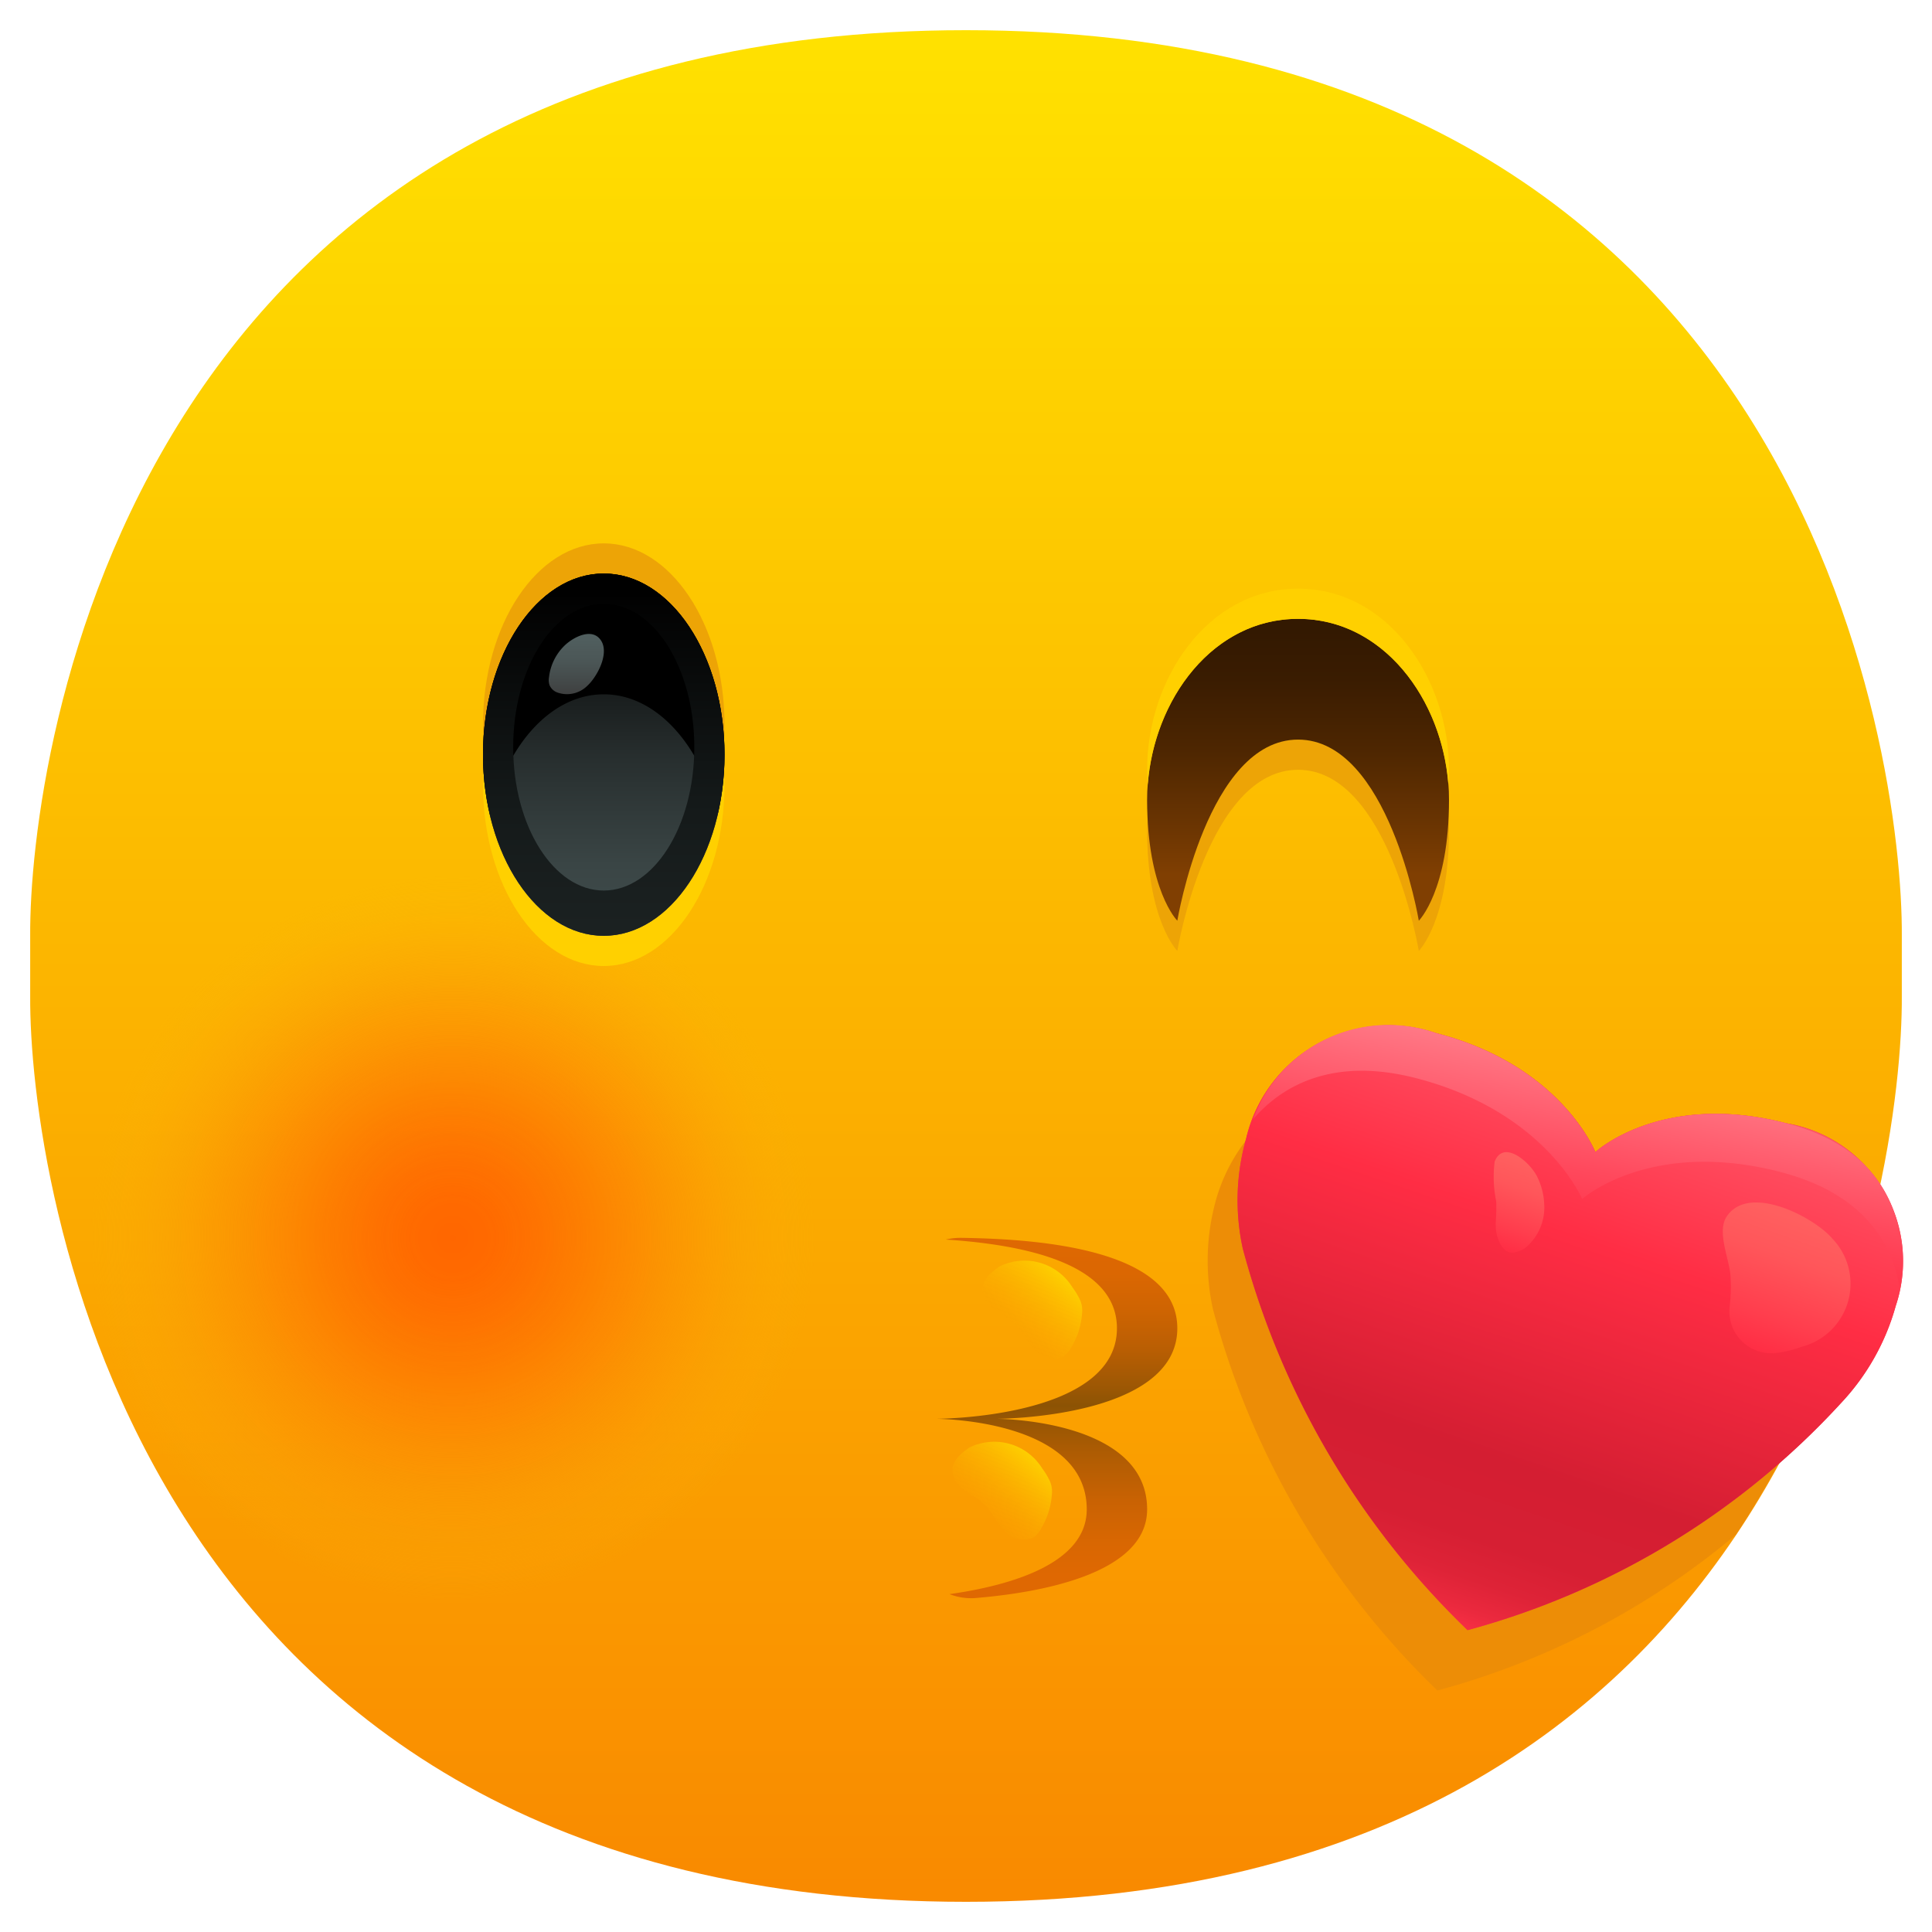<svg height="512" viewBox="0 0 64 64" width="512" xmlns="http://www.w3.org/2000/svg" xmlns:xlink="http://www.w3.org/1999/xlink"><linearGradient id="linear-gradient" gradientUnits="userSpaceOnUse" x1="32" x2="32" y1="1.304" y2="63.304"><stop offset="0" stop-color="#ffe100"/><stop offset="1" stop-color="#f98900"/></linearGradient><radialGradient id="radial-gradient" cx="14.997" cy="41.012" gradientUnits="userSpaceOnUse" r="12.002"><stop offset="0" stop-color="#f60"/><stop offset=".098" stop-color="#ff6800" stop-opacity=".978"/><stop offset=".222" stop-color="#fe6d01" stop-opacity=".916"/><stop offset=".36" stop-color="#fe7501" stop-opacity=".814"/><stop offset=".509" stop-color="#fd8003" stop-opacity=".672"/><stop offset=".666" stop-color="#fc8e04" stop-opacity=".488"/><stop offset=".83" stop-color="#fba006" stop-opacity=".264"/><stop offset=".997" stop-color="#f9b508" stop-opacity=".004"/><stop offset="1" stop-color="#f9b508" stop-opacity="0"/></radialGradient><linearGradient id="linear-gradient-2" gradientUnits="userSpaceOnUse" x1="43" x2="43" y1="28.963" y2="20.906"><stop offset="0" stop-color="#803f02"/><stop offset=".174" stop-color="#6d3602"/><stop offset=".515" stop-color="#4d2601"/><stop offset=".802" stop-color="#3a1c01"/><stop offset="1" stop-color="#331901"/></linearGradient><linearGradient id="linear-gradient-3" gradientUnits="userSpaceOnUse" x1="35" x2="35" y1="52.187" y2="41.045"><stop offset="0" stop-color="#df6802"/><stop offset=".096" stop-color="#d96702"/><stop offset=".223" stop-color="#c96203"/><stop offset=".364" stop-color="#ae5c03"/><stop offset=".505" stop-color="#8c5304"/><stop offset=".554" stop-color="#9b5704"/><stop offset=".67" stop-color="#b95e03"/><stop offset=".785" stop-color="#ce6402"/><stop offset=".896" stop-color="#db6702"/><stop offset="1" stop-color="#df6802"/></linearGradient><linearGradient id="linear-gradient-4" gradientUnits="userSpaceOnUse" x1="54.196" x2="47.568" y1="34.137" y2="53.692"><stop offset="0" stop-color="#ff5f6f"/><stop offset=".346" stop-color="#ff2d44"/><stop offset=".722" stop-color="#d41e32"/><stop offset=".853" stop-color="#d61f33"/><stop offset=".918" stop-color="#de2337"/><stop offset=".968" stop-color="#eb293e"/><stop offset="1" stop-color="#f82f44"/></linearGradient><linearGradient id="linear-gradient-5" gradientUnits="userSpaceOnUse" x1="53.39" x2="51.95" y1="33.943" y2="41.215"><stop offset="0" stop-color="#ff8a95"/><stop offset=".66" stop-color="#ff495d"/><stop offset="1" stop-color="#ff2d44"/></linearGradient><linearGradient id="linear-gradient-6" gradientUnits="userSpaceOnUse" x1="59.638" x2="58.13" y1="40.443" y2="44.741"><stop offset="0" stop-color="#ff5f5f"/><stop offset=".283" stop-color="#ff565a"/><stop offset=".746" stop-color="#ff3d4d"/><stop offset="1" stop-color="#ff2d44"/></linearGradient><linearGradient id="linear-gradient-7" x1="50.627" x2="49.637" xlink:href="#linear-gradient-6" y1="38.547" y2="41.368"/><linearGradient id="linear-gradient-8" gradientUnits="userSpaceOnUse" x1="35.559" x2="32.84" y1="41.864" y2="44.885"><stop offset="0" stop-color="#ffe100"/><stop offset="1" stop-color="#f98900" stop-opacity="0"/></linearGradient><linearGradient id="linear-gradient-9" x1="34.559" x2="31.84" xlink:href="#linear-gradient-8" y1="47.864" y2="50.885"/><linearGradient id="linear-gradient-10" gradientUnits="userSpaceOnUse" x1="20" x2="20" y1="31.019" y2="19.568"><stop offset=".005" stop-color="#414d4d"/><stop offset=".206" stop-color="#3a4545"/><stop offset=".522" stop-color="#272e2e"/><stop offset=".914" stop-color="#080909"/><stop offset="1"/></linearGradient><linearGradient id="linear-gradient-11" gradientUnits="userSpaceOnUse" x1="19.088" x2="19.088" y1="21.166" y2="23.162"><stop offset=".005" stop-color="#505e5e"/><stop offset=".374" stop-color="#4b5656"/><stop offset=".955" stop-color="#3e3f3f"/><stop offset="1" stop-color="#3d3d3d"/></linearGradient><linearGradient id="linear-gradient-12" gradientUnits="userSpaceOnUse" x1="20" x2="20" y1="30.756" y2="19.401"><stop offset=".005" stop-color="#1b2121"/><stop offset=".374" stop-color="#141919"/><stop offset=".955" stop-color="#020202"/><stop offset="1"/></linearGradient><g id="_15-_Face_Blowing_a_Kiss" data-name="15- Face Blowing a Kiss"><path d="m32 63c-27.7 0-31.038-24-31-30v-2c-.038-6 3.3-30 31-30 27.7 0 31.038 24 31 30v2c.038 6-3.3 30-31 30z" fill="url(#linear-gradient)"/><circle cx="15" cy="41" fill="url(#radial-gradient)" r="12"/><path d="m48 26.5c0-3-2-6-5-6s-5 3-5 6c0 .181.014.332.021.5-.013.167-.021.335-.021.5 0 3 1 4 1 4s1-6 4-6 4 6 4 6 1-1 1-4c0-.167-.008-.335-.021-.5.007-.168.021-.319.021-.5z" fill="#eda406"/><path d="m39 30.5s-1-1-1-4 2-6 5-6 5 3 5 6-1 4-1 4-1-6-4-6-4 6-4 6z" fill="url(#linear-gradient-2)"/><path d="m39 44c0-2.653-4.691-2.96-7.16-2.995a2.105 2.105 0 0 0 -.508.057c2.499.163 5.668.757 5.668 2.938 0 3-6 3-6 3s5 0 5 3c0 1.8-2.528 2.521-4.546 2.808a1.978 1.978 0 0 0 .832.131c2.021-.164 5.714-.76 5.714-2.939 0-3-5-3-5-3s6 0 6-3z" fill="url(#linear-gradient-3)"/><path d="m61.93 38.762a5.376 5.376 0 0 0 -2.766-1.554 9.835 9.835 0 0 0 -1.459-.265 7.848 7.848 0 0 0 -2.358.1c-.165.033-.322.071-.471.112a6.354 6.354 0 0 0 -1.122.427 5.575 5.575 0 0 0 -.5.285c-.134.087-.236.162-.3.215s-.1.085-.1.085-1.129-2.876-5.267-3.941a6.771 6.771 0 0 0 -1.44-.221 4.755 4.755 0 0 0 -4.757 3.4c-.038.109-.07.214-.1.313 0 .019-.007.038-.012.057a5.765 5.765 0 0 0 -.988 1.943 7.49 7.49 0 0 0 -.111 3.643 27.324 27.324 0 0 0 7.436 12.639 25.805 25.805 0 0 0 9.89-5.162 33.259 33.259 0 0 0 4.781-11.606 4.036 4.036 0 0 0 -.356-.47z" fill="#ed8d06"/><path d="m59.164 37.208c-4.137-1.065-6.318.959-6.318.959s-1.129-2.876-5.266-3.941a4.854 4.854 0 0 0 -6.3 3.491 7.49 7.49 0 0 0 -.111 3.643 27.324 27.324 0 0 0 7.446 12.64 26 26 0 0 0 12.385-7.537 7.7 7.7 0 0 0 1.8-3.208 4.633 4.633 0 0 0 -3.636-6.047z" fill="#ec3a4a"/><path d="m59.164 37.208c-4.137-1.065-6.318.959-6.318.959s-1.129-2.876-5.266-3.941a4.854 4.854 0 0 0 -6.3 3.491 7.49 7.49 0 0 0 -.111 3.643 27.324 27.324 0 0 0 7.446 12.64 26 26 0 0 0 12.385-7.537 7.7 7.7 0 0 0 1.8-3.208 4.633 4.633 0 0 0 -3.636-6.047z" fill="url(#linear-gradient-4)"/><path d="m46.9 35.713c4.307 1.11 5.51 4.006 5.51 4.006s2.243-2.008 6.551-.9c2.739.705 3.722 2.337 3.964 3.841.276-1.724-.083-4.508-3.762-5.454-4.137-1.065-6.318.959-6.318.959s-1.129-2.876-5.266-3.941a4.78 4.78 0 0 0 -6.075 2.86c.996-1.162 2.696-2.067 5.396-1.371z" fill="url(#linear-gradient-5)"/><path d="m57.3 43.257a1.389 1.389 0 0 0 1.488 1.568 3.683 3.683 0 0 0 .9-.213 2.156 2.156 0 0 0 1.01-3.582c-.611-.717-2.764-1.838-3.5-.73-.339.512.1 1.427.129 1.993a5.547 5.547 0 0 1 -.027.964z" fill="url(#linear-gradient-6)"/><path d="m49.552 40.449c-.043.6.256 1.11.595 1.045a1.021 1.021 0 0 0 .362-.141 1.731 1.731 0 0 0 .644-1.477 2.228 2.228 0 0 0 -.24-.911c-.244-.478-1.106-1.226-1.4-.487a4.025 4.025 0 0 0 .052 1.329c.006.214.002.429-.013.642z" fill="url(#linear-gradient-7)"/><path d="m33.1 41.958c-.255.183-.534.409-.552.722a.834.834 0 0 0 .371.662c.207.162.45.277.644.455.276.252.434.61.688.885a.807.807 0 0 0 1 .238.9.9 0 0 0 .245-.3 2.5 2.5 0 0 0 .348-1.11.85.85 0 0 0 -.066-.446 2.346 2.346 0 0 0 -.247-.411 1.868 1.868 0 0 0 -2.431-.695z" fill="url(#linear-gradient-8)"/><path d="m32.1 47.958c-.255.183-.534.409-.552.722a.834.834 0 0 0 .371.662c.207.162.45.277.644.455.276.252.434.61.688.885a.807.807 0 0 0 1 .238.9.9 0 0 0 .245-.3 2.5 2.5 0 0 0 .348-1.11.85.85 0 0 0 -.066-.446 2.346 2.346 0 0 0 -.247-.411 1.868 1.868 0 0 0 -2.431-.695z" fill="url(#linear-gradient-9)"/><path d="m24 25c0-3.314-1.791-6-4-6s-4 2.686-4 6c0 .169.008.335.017.5-.009.165-.017.331-.017.5 0 3.314 1.791 6 4 6s4-2.686 4-6c0-.169-.008-.335-.017-.5.009-.165.017-.331.017-.5z" fill="#ffd000"/><path d="m24 24c0-3.314-1.791-6-4-6s-4 2.686-4 6c0 .169.008.335.017.5-.009.165-.017.331-.017.5 0 3.314 1.791 6 4 6s4-2.686 4-6c0-.169-.008-.335-.017-.5.009-.165.017-.331.017-.5z" fill="#eda406"/><ellipse cx="20" cy="25" fill="url(#linear-gradient-10)" rx="4" ry="6"/><path d="m20 23c1.741 0 3.218 1.671 3.768 4a8.755 8.755 0 0 0 .232-2c0-3.314-1.791-6-4-6s-4 2.686-4 6a8.755 8.755 0 0 0 .232 2c.55-2.329 2.027-4 3.768-4z"/><path d="m18.7 21.387a1.737 1.737 0 0 0 -.514 1.053.547.547 0 0 0 .018.258.447.447 0 0 0 .259.242.953.953 0 0 0 .969-.2c.328-.285.756-1.06.488-1.506-.29-.475-.935-.124-1.22.153z" fill="url(#linear-gradient-11)"/><path d="m20 19c-2.209 0-4 2.686-4 6s1.791 6 4 6 4-2.686 4-6-1.791-6-4-6zm0 10.5c-1.657 0-3-2.127-3-4.75s1.343-4.75 3-4.75 3 2.127 3 4.75-1.343 4.75-3 4.75z" fill="url(#linear-gradient-12)"/><path d="m43 20.5c2.833 0 4.771 2.674 4.979 5.5.007-.166.021-.317.021-.5 0-3-2-6-5-6s-5 3-5 6c0 .181.014.332.021.5.208-2.826 2.146-5.5 4.979-5.5z" fill="#ffd000"/></g></svg>